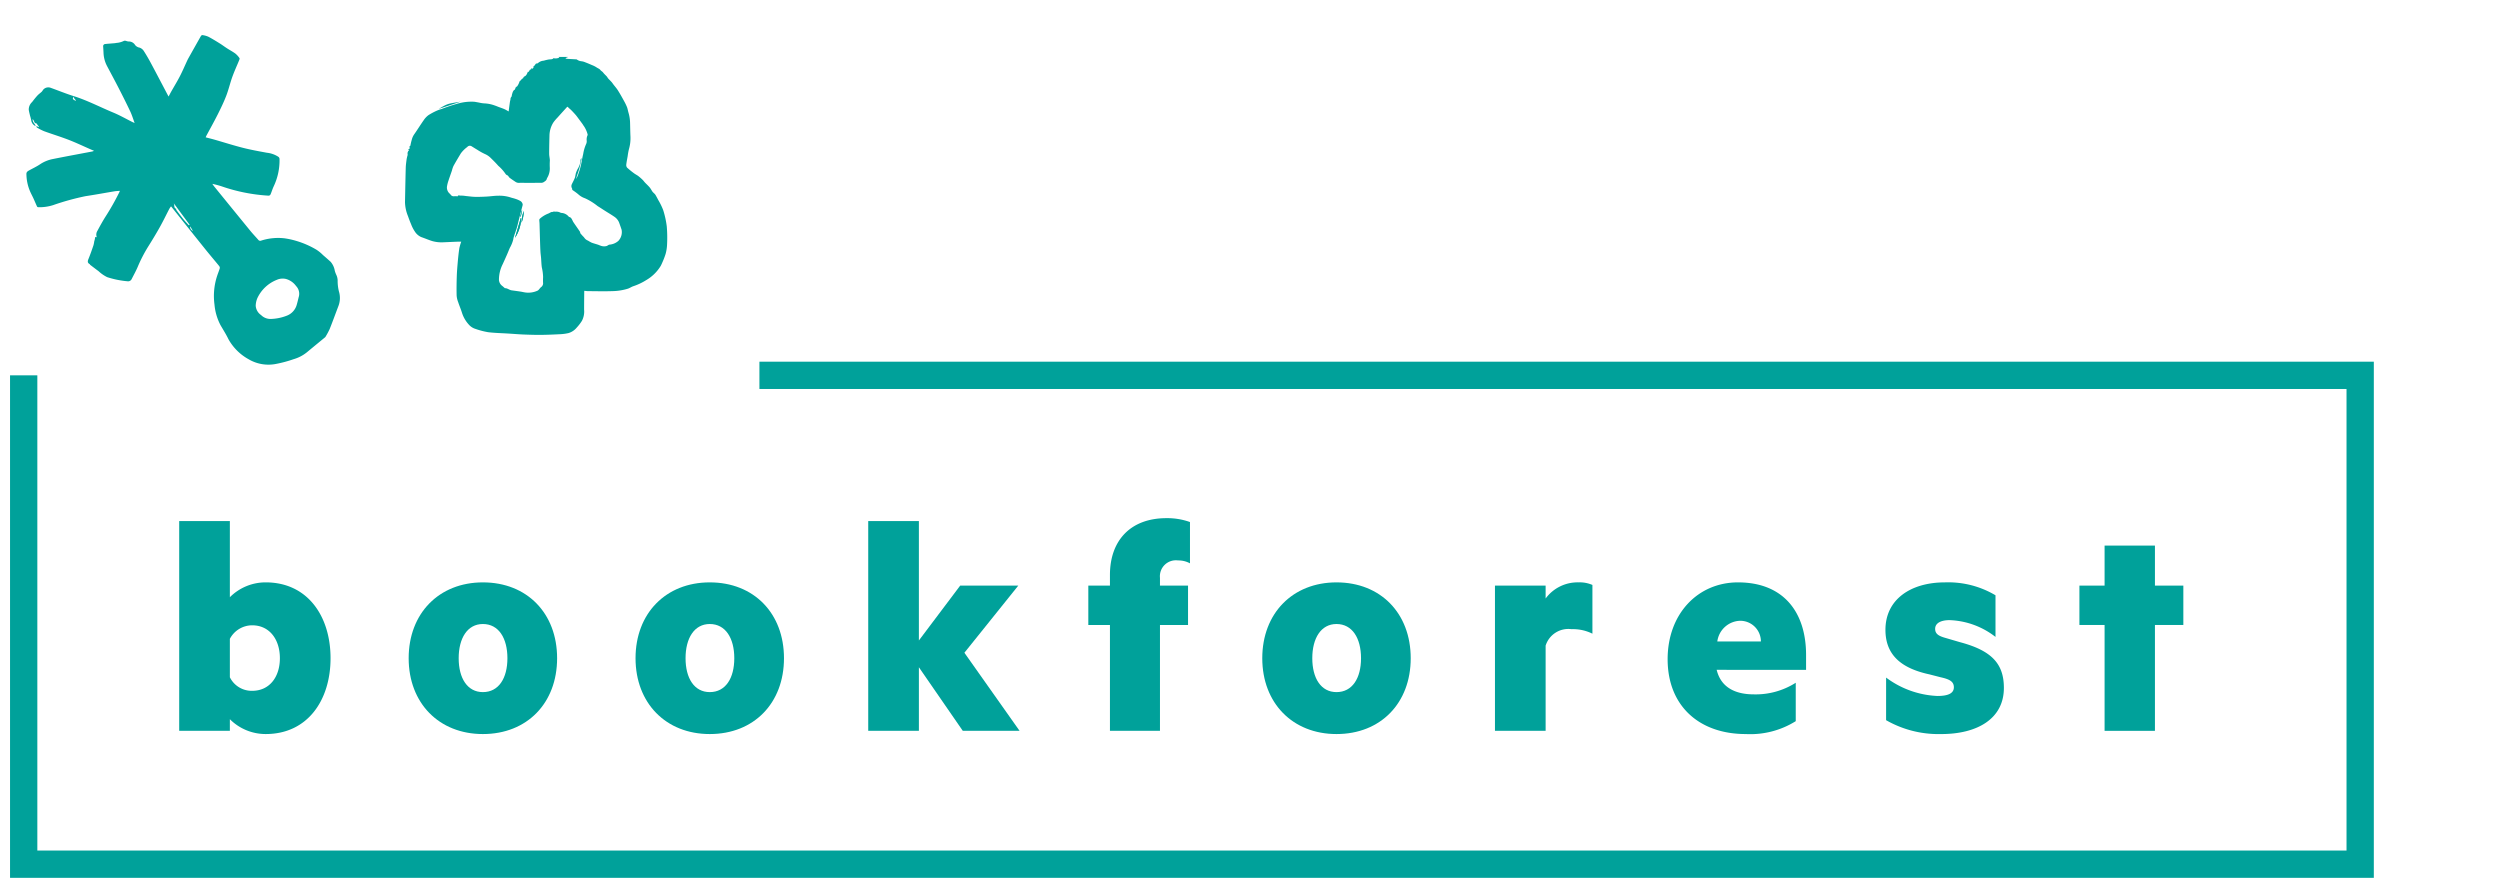 <svg xmlns="http://www.w3.org/2000/svg" viewBox="0 0 246.931 87.424">
  <defs>
    <style>
      .cls-1 {
        fill: #00a19a;
      }

      .cls-2 {
        fill: none;
        stroke: #00a19a;
        stroke-miterlimit: 10;
        stroke-width: 2.696px;
      }
    </style>
  </defs>
  <g id="Livello_2" data-name="Livello 2">
    <path class="cls-1" d="M8.906,26.156c-.018-.024-.031-.058-.055-.072-.22-.124-.204-.281-.117-.494.183-.446.341-.903.497-1.36A3.048,3.048,0,0,0,9.316,23.79l.028-.055.065-.338.115.038c.012-.022.025-.035.022-.043a.702.702,0,0,1,.077-.594c.247-.465.501-.926.781-1.372A24.673,24.673,0,0,0,11.8,18.958c.012-.026.02-.053.04-.11-.194.017-.367.021-.537.049-.947.157-1.89.334-2.839.476a24.883,24.883,0,0,0-3.213.886,4.431,4.431,0,0,1-1.486.207.15.15,0,0,1-.108-.07c-.12-.262-.229-.529-.349-.791-.113-.247-.246-.486-.352-.737a4.472,4.472,0,0,1-.347-1.69c-.003-.182.122-.267.258-.342.364-.202.746-.378,1.09-.61A3.461,3.461,0,0,1,5.23,15.706c1.27-.254,2.544-.488,3.816-.73a.665.665,0,0,0,.239-.081c-.124-.053-.249-.106-.373-.16-.707-.309-1.405-.643-2.124-.921-.798-.308-1.619-.558-2.424-.851a5.394,5.394,0,0,1-.711-.361c-.034-.018-.044-.08-.066-.122l.038-.023.191.102.032-.035-.254-.345c-.244.02-.193-.286-.376-.411a.684.684,0,0,0,.176.446.667.667,0,0,1,.123.245.748.748,0,0,1-.433-.572,3.282,3.282,0,0,0-.114-.447c-.047-.2-.1-.399-.13-.601a1.009,1.009,0,0,1,.33-.76c.168-.219.337-.438.523-.64.131-.142.295-.254.437-.387a1.518,1.518,0,0,0,.126-.179.668.668,0,0,1,.774-.191c.755.271,1.498.576,2.263.816,1.35.425,2.6,1.085,3.902,1.624.65.269,1.264.623,1.895.938.051.026.106.045.207.087-.152-.408-.262-.781-.426-1.128-.363-.769-.746-1.53-1.134-2.287-.38-.741-.775-1.474-1.165-2.209a3.038,3.038,0,0,1-.347-1.311c-.009-.205-.022-.411-.035-.616a.216.216,0,0,1,.21-.249c.3-.034.602-.051.903-.078.107-.01.213-.037.32-.042a2.06,2.06,0,0,0,.642-.201.433.433,0,0,1,.211.023,1.092,1.092,0,0,0,.21.051.718.718,0,0,1,.659.348.724.724,0,0,0,.441.257.811.811,0,0,1,.402.308c.264.407.507.83.736,1.258.545,1.018,1.079,2.042,1.617,3.063.027.052.057.103.11.2.103-.193.184-.351.271-.506.28-.495.578-.98.839-1.485.259-.5.48-1.02.718-1.531.031-.066.06-.133.095-.197q.63-1.124,1.264-2.245c.028-.049.103-.112.145-.104a2.146,2.146,0,0,1,.588.157c.39.203.765.437,1.14.669.241.149.467.322.704.475.279.18.576.336.843.532a2.155,2.155,0,0,1,.397.442c.027.035,0,.127-.023.184-.228.557-.481,1.104-.685,1.669-.222.617-.367,1.262-.603,1.873-.242.627-.537,1.236-.84,1.838-.363.722-.759,1.427-1.14,2.14a1.187,1.187,0,0,0-.046.121c.302.079.596.15.887.233.929.267,1.85.562,2.786.8.782.199,1.579.342,2.373.489a2.55,2.55,0,0,1,1.147.411.278.278,0,0,1,.098.187,5.974,5.974,0,0,1-.579,2.729c-.108.23-.182.476-.277.712-.045.112-.085.201-.254.198a17.21,17.21,0,0,1-4.613-.922,8.409,8.409,0,0,0-.916-.243c.074.102.144.207.224.304q1.767,2.173,3.538,4.343c.25.305.525.59.784.887a.24.24,0,0,0,.293.067,5.516,5.516,0,0,1,2.322-.219,7.94,7.94,0,0,1,1.169.263,8.68,8.68,0,0,1,1.96.862,3.826,3.826,0,0,1,.641.525q.384.33.76.669a1.812,1.812,0,0,1,.409.891,2.598,2.598,0,0,0,.144.388,1.343,1.343,0,0,1,.136.592,4.365,4.365,0,0,0,.126,1.054,2.2,2.2,0,0,1-.048,1.437c-.287.753-.56,1.513-.859,2.261a7.326,7.326,0,0,1-.415.776.244.244,0,0,1-.06.067c-.601.495-1.203.988-1.802,1.485a3.707,3.707,0,0,1-1.29.665,12.104,12.104,0,0,1-1.687.458,3.848,3.848,0,0,1-2.773-.46,5.075,5.075,0,0,1-1.977-1.97c-.233-.484-.517-.927-.783-1.387a5.37,5.37,0,0,1-.597-2.035,6.366,6.366,0,0,1,.265-2.843c.083-.252.187-.498.261-.753a.291.291,0,0,0-.07-.218c-.446-.547-.905-1.083-1.347-1.633q-1.639-2.04-3.267-4.09c-.037-.046-.075-.091-.136-.164a2.839,2.839,0,0,0-.172.255c-.311.599-.603,1.208-.933,1.796-.365.652-.753,1.293-1.151,1.925a14.245,14.245,0,0,0-1.035,2.007c-.174.407-.39.797-.592,1.192a.388.388,0,0,1-.424.224,8.932,8.932,0,0,1-1.996-.406,3.552,3.552,0,0,1-.857-.593c-.279-.205-.553-.418-.83-.627ZM29.242,28.25a1.84,1.84,0,0,0-1.004-.698,1.429,1.429,0,0,0-.899.089,3.567,3.567,0,0,0-1.932,1.837,2.108,2.108,0,0,0-.15.716,1.212,1.212,0,0,0,.53.925,1.295,1.295,0,0,0,.947.384,4.656,4.656,0,0,0,1.587-.32,1.61,1.61,0,0,0,.977-1.04c.075-.254.137-.513.198-.771A1.101,1.101,0,0,0,29.242,28.25Zm-10.57-6.006.058-.042L17.15,20.061c.12.18-.013.493.252.557.006.056-.002.1.016.124.225.3.448.602.683.894.165.204.348.394.524.589C18.635,22.237,18.656,22.238,18.672,22.244ZM7.273,9.539c-.035.112-.097.217-.071.247a1.032,1.032,0,0,0,.256.167l.044-.065a.612.612,0,0,1-.134-.111A1.341,1.341,0,0,1,7.273,9.539ZM18.797,22.37c-.065.119.051.347.261.45Z"/>
    <g>
      <path class="cls-1" d="M22.704,72.186H17.7V51.467h5.004v7.522a4.988,4.988,0,0,1,3.539-1.467c4.144,0,6.406,3.348,6.406,7.491s-2.263,7.49-6.406,7.49a4.992,4.992,0,0,1-3.539-1.466Zm0-5.291a2.406,2.406,0,0,0,2.2,1.339c1.721,0,2.741-1.371,2.741-3.22s-1.021-3.251-2.741-3.251a2.499,2.499,0,0,0-2.2,1.338Z"/>
      <path class="cls-1" d="M47.696,72.504c-4.335,0-7.331-3.059-7.331-7.49s2.996-7.491,7.331-7.491c4.367,0,7.331,3.061,7.331,7.491S52.063,72.504,47.696,72.504Zm0-10.869c-1.53,0-2.391,1.402-2.391,3.379s.86,3.347,2.391,3.347c1.562,0,2.423-1.37,2.423-3.347S49.257,61.635,47.696,61.635Z"/>
      <path class="cls-1" d="M70.105,72.504c-4.335,0-7.331-3.059-7.331-7.49s2.996-7.491,7.331-7.491c4.367,0,7.331,3.061,7.331,7.491S74.472,72.504,70.105,72.504Zm0-10.869c-1.53,0-2.391,1.402-2.391,3.379s.86,3.347,2.391,3.347c1.562,0,2.423-1.37,2.423-3.347S71.666,61.635,70.105,61.635Z"/>
      <path class="cls-1" d="M100.706,72.186H95.097l-4.336-6.279v6.279H85.757V51.467h5.004v11.794l4.08-5.419h5.738l-5.323,6.63Z"/>
      <path class="cls-1" d="M117.537,55.642a2.393,2.393,0,0,0-1.18-.287,1.58,1.58,0,0,0-1.784,1.721v.766h2.772V61.73h-2.772V72.186H109.632V61.73h-2.136V57.842h2.136V56.79c0-3.443,2.072-5.61,5.578-5.61a6.665,6.665,0,0,1,2.327.383Z"/>
      <path class="cls-1" d="M132.009,72.504c-4.335,0-7.331-3.059-7.331-7.49s2.996-7.491,7.331-7.491c4.367,0,7.331,3.061,7.331,7.491S136.376,72.504,132.009,72.504Zm0-10.869c-1.53,0-2.391,1.402-2.391,3.379s.86,3.347,2.391,3.347c1.562,0,2.423-1.37,2.423-3.347S133.571,61.635,132.009,61.635Z"/>
      <path class="cls-1" d="M157.287,62.591a4.316,4.316,0,0,0-2.071-.446,2.348,2.348,0,0,0-2.551,1.626v8.415h-5.004V57.842h5.004v1.274a3.916,3.916,0,0,1,3.252-1.594,3.128,3.128,0,0,1,1.37.255Z"/>
      <path class="cls-1" d="M169.56,66.161c.414,1.722,1.816,2.423,3.666,2.423a7.368,7.368,0,0,0,4.144-1.147v3.793a8.447,8.447,0,0,1-4.94,1.274c-4.591,0-7.714-2.772-7.714-7.394,0-4.495,2.996-7.587,6.948-7.587,4.463,0,6.726,2.901,6.726,7.172v1.467Zm.064-2.805h4.304a2.04,2.04,0,0,0-2.072-2.04A2.349,2.349,0,0,0,169.623,63.356Z"/>
      <path class="cls-1" d="M186.295,66.926a9.11,9.11,0,0,0,5.068,1.817c.987,0,1.625-.224,1.625-.86,0-.574-.446-.798-1.307-.988l-1.115-.287c-2.647-.574-4.336-1.817-4.336-4.399,0-2.996,2.486-4.686,5.865-4.686a9.126,9.126,0,0,1,5.005,1.275V62.91a7.815,7.815,0,0,0-4.526-1.658c-.86,0-1.435.287-1.435.861,0,.541.414.732,1.115.924l1.308.383c3.123.828,4.366,2.104,4.366,4.526,0,3.06-2.646,4.558-6.184,4.558a10.393,10.393,0,0,1-5.45-1.37Z"/>
      <path class="cls-1" d="M212.848,72.186h-4.973V61.73h-2.486V57.842h2.486V53.889h4.973v3.953h2.806V61.73h-2.806Z"/>
    </g>
    <polyline class="cls-2" points="75.01 37.073 233.12 37.073 233.12 85.358 2.34 85.358 2.34 37.073"/>
    <g id="fJeCFH">
      <g>
        <path class="cls-1" d="M45.191,23.872c-.449.017-.898.039-1.347.057a3.444,3.444,0,0,1-1.124-.11c-.374-.111-.732-.274-1.103-.398a1.429,1.429,0,0,1-.654-.571,3.343,3.343,0,0,1-.357-.701c-.115-.263-.213-.534-.31-.805a3.859,3.859,0,0,1-.293-1.383c.023-1.134.043-2.268.074-3.402.007-.261.047-.52.079-.78.014-.112.043-.222.067-.333a.612.612,0,0,0,.043-.189.422.422,0,0,1,.142-.422l-.098-.067.158-.096-.024-.21c.04-.037.093-.062.095-.091a4.708,4.708,0,0,1,.128-.547,1.63,1.63,0,0,1,.271-.594c.312-.448.599-.914.914-1.36a1.973,1.973,0,0,1,.47-.498,6.557,6.557,0,0,1,.862-.457,3.083,3.083,0,0,1,.436-.149,16.459,16.459,0,0,1,1.636-.545,4.901,4.901,0,0,1,1.587-.17c.165.021.329.057.493.085a2.805,2.805,0,0,0,.482.075,3.374,3.374,0,0,1,1.065.214c.131.042.256.099.385.147.184.069.373.129.553.208.14.061.27.145.419.227.043-.326.082-.625.124-.923.012-.085.037-.169.056-.253a.394.394,0,0,1,.112-.298c.023-.022.011-.079.022-.118a2.601,2.601,0,0,1,.098-.342,1.21,1.21,0,0,1,.146-.214l.03.042.164-.387.022.101a1.667,1.667,0,0,0,.305-.576c.002-.018.041-.03.058-.048.055-.059.109-.119.162-.179.015-.016.028-.049.04-.048.094.006.1-.067.129-.126a.197.197,0,0,1,.094-.087c.202-.084.251-.278.335-.448.005-.01.009-.021.015-.036l.05.053.159-.263.094.019.029-.16c.117.173.145-.017.216-.021L52.666,6.55l.05.017c.03-.036.059-.072.089-.107.058-.067.131-.198.171-.189.095.022.135-.029.193-.066a.908.908,0,0,1,.489-.207.478.478,0,0,0,.105-.021,3.934,3.934,0,0,1,.47-.106c.166-.018.34.013.461-.14.057.064.301.05.553-.025l-.089-.085h.932l.002.018-.223.095.008.044a.493.493,0,0,0,.109.032c.301.018.601.034.902.05a.164.164,0,0,1,.079.011.941.941,0,0,0,.482.182,1.247,1.247,0,0,1,.334.091c.231.089.46.184.687.284a2.351,2.351,0,0,1,.451.227c.127.093.285.129.391.272.062.084.182.133.257.234.106.144.247.261.367.395.051.057.081.133.133.191.11.123.231.235.341.358.064.071.114.154.172.23.151.198.32.385.452.595.209.331.399.674.588,1.018a5.43,5.43,0,0,1,.307.628c.068.172.09.36.144.538a3.826,3.826,0,0,1,.16.984c.014.462.017.925.039,1.387a3.951,3.951,0,0,1-.157,1.274,6.504,6.504,0,0,0-.119.668c-.047.272-.105.542-.135.815a.418.418,0,0,0,.074.31,7.638,7.638,0,0,0,.683.559c.14.105.302.182.441.288a4.877,4.877,0,0,1,.422.372c.082.079.146.177.224.26.153.161.321.31.464.48.108.128.181.284.279.421a1.772,1.772,0,0,0,.171.176.823.823,0,0,1,.124.143q.144.25.276.507a6.436,6.436,0,0,1,.486.994,8.825,8.825,0,0,1,.354,1.616,13.174,13.174,0,0,1,.029,1.779,4.07,4.07,0,0,1-.145.936,7.716,7.716,0,0,1-.337.874c-.042.104-.093.205-.145.306a4.057,4.057,0,0,1-1.444,1.411,5.788,5.788,0,0,1-1.29.605c-.173.064-.33.175-.504.233a5.507,5.507,0,0,1-1.538.243c-.797.029-1.597.006-2.395.002-.123-.001-.246-.021-.373-.033-.005.046-.011.072-.011.099-.005.586-.011,1.171-.013,1.757a1.974,1.974,0,0,1-.218,1.114,4.447,4.447,0,0,1-.515.668,1.65,1.65,0,0,1-.813.538,4.544,4.544,0,0,1-.72.105c-.652.034-1.305.064-1.958.071-.58.006-1.16-.012-1.739-.035-.507-.02-1.014-.064-1.521-.095-.665-.042-1.334-.052-1.995-.134a7.401,7.401,0,0,1-1.244-.324,1.425,1.425,0,0,1-.669-.433,3.15,3.15,0,0,1-.666-1.147c-.109-.361-.263-.708-.381-1.067a2.297,2.297,0,0,1-.151-.642c-.015-.63-.007-1.262.014-1.892.016-.495.058-.991.102-1.485.039-.438.086-.876.152-1.311a5.025,5.025,0,0,1,.186-.638C45.449,23.871,45.32,23.867,45.191,23.872Zm.279-4.553a3.291,3.291,0,0,1,.54.042c.302.029.604.075.906.082.383.009.767-.007,1.149-.027s.762-.084,1.143-.084a3.601,3.601,0,0,1,1.22.168c.145.051.298.078.443.129a2.464,2.464,0,0,1,.517.218.479.479,0,0,1,.238.339.215.215,0,0,1-.003.075c-.127.493-.256.986-.383,1.479-.065.254-.118.511-.193.762-.079.265-.178.524-.263.788a2.143,2.143,0,0,0-.088.355,3.165,3.165,0,0,1-.334.829c-.1.227-.189.458-.289.685q-.209.475-.426.946a3.402,3.402,0,0,0-.364,1.554.811.811,0,0,0,.339.592c.07.056.135.117.203.175.017.014.035.039.052.038.244-.005.426.18.656.213.293.041.586.079.878.124.166.025.33.071.497.09a2.167,2.167,0,0,0,1.188-.183c.144-.068.224-.262.362-.356a.472.472,0,0,0,.177-.468c-.002-.173-.002-.346.008-.518a4.654,4.654,0,0,0-.125-.951c-.046-.319-.051-.644-.078-.966-.016-.191-.046-.38-.057-.571-.018-.315-.029-.631-.039-.947-.019-.622-.035-1.245-.054-1.867-.004-.115-.023-.23-.023-.345a.183.183,0,0,1,.055-.116,2.758,2.758,0,0,1,.867-.523c.144-.064.272-.184.451-.14.005.001.021-.04.03-.057.051.009.107.021.164.026a.947.947,0,0,1,.541.103.118.118,0,0,0,.064.017,1.014,1.014,0,0,1,.749.385.096.096,0,0,0,.048.021c.202.048.246.234.333.381.016.027.021.06.038.086.098.146.198.291.298.435.129.187.262.373.386.563.024.037.006.103.032.137.079.103.169.198.255.295a1.01,1.01,0,0,1,.145.162.749.749,0,0,0,.352.271,3.248,3.248,0,0,0,.361.202c.204.078.417.131.625.199.097.032.189.079.286.11a.949.949,0,0,0,.58.021.999.999,0,0,0,.145-.082.352.352,0,0,1,.122-.05,1.514,1.514,0,0,0,.883-.372,1.261,1.261,0,0,0,.319-1.107c-.077-.234-.16-.466-.243-.698a1.252,1.252,0,0,0-.498-.596c-.29-.2-.595-.377-.892-.566-.244-.155-.483-.317-.73-.467a5.872,5.872,0,0,0-1.251-.775,1.869,1.869,0,0,1-.687-.413,6.865,6.865,0,0,0-.569-.413.549.549,0,0,0-.023-.147.435.435,0,0,1-.03-.399c.097-.212.217-.415.299-.633.061-.159.066-.339.117-.502a3.178,3.178,0,0,1,.179-.41,1.974,1.974,0,0,0,.272-.744.736.736,0,0,1-.004-.121,1.099,1.099,0,0,1,.06-.156l.053.02c-.078.34-.142.684-.238,1.018s-.225.657-.315.998a2.457,2.457,0,0,0,.175-.338c.105-.306.21-.614.286-.929.095-.394.147-.799.245-1.192a3.872,3.872,0,0,1,.287-.989.634.634,0,0,0,.058-.37.986.986,0,0,1,.088-.504.145.145,0,0,0,.004-.094,2.697,2.697,0,0,0-.363-.805c-.058-.072-.1-.156-.154-.231-.133-.182-.268-.363-.403-.544-.085-.113-.166-.23-.259-.337-.139-.159-.283-.313-.431-.463-.102-.104-.224-.189-.32-.298-.061-.068-.086-.037-.126.007-.309.343-.62.684-.927,1.028a3.88,3.88,0,0,0-.406.485,2.509,2.509,0,0,0-.378,1.295c-.015.594-.03,1.189-.029,1.783,0,.216.059.432.068.649a6.733,6.733,0,0,0-.006.742,1.793,1.793,0,0,1-.262,1.002.33.33,0,0,0-.028.062c-.037.197-.208.277-.348.37a.58.58,0,0,1-.298.045c-.498.005-.997.004-1.495.004-.195,0-.391-.009-.586.001a.594.594,0,0,1-.383-.106c-.189-.13-.384-.253-.565-.394-.085-.066-.129-.198-.219-.243a.381.381,0,0,1-.201-.161,4.144,4.144,0,0,0-.705-.783c-.225-.259-.47-.503-.716-.743a1.87,1.87,0,0,0-.605-.419,6.026,6.026,0,0,1-.758-.423c-.186-.109-.368-.225-.551-.339a.326.326,0,0,0-.434.072,2.938,2.938,0,0,0-.63.623c-.25.415-.5.831-.734,1.255a2.85,2.85,0,0,0-.153.461c-.113.331-.234.659-.341.992a3.386,3.386,0,0,0-.145.578.796.796,0,0,0,.27.695.777.777,0,0,1,.084.087.364.364,0,0,0,.384.169,1.447,1.447,0,0,1,.318.015C45.244,19.236,45.387,19.325,45.47,19.319Z"/>
        <path class="cls-1" d="M43.328,10.759l2.229-.738.007.006c-.076.013-.151.025-.227.039-.323.058-.648.103-.967.179a2.367,2.367,0,0,0-.498.203C43.696,10.536,43.528,10.643,43.328,10.759Z"/>
        <path class="cls-1" d="M50.866,23.494a3.665,3.665,0,0,0,.608-1.948l-.038-.007Zm.645-1.485a3.446,3.446,0,0,0,.226-1.172A3.364,3.364,0,0,0,51.511,22.009Zm-.127-.623.056.013.134-.605-.042.001Z"/>
        <path class="cls-1" d="M51.437,21.539l-.57,1.955a3.665,3.665,0,0,0,.608-1.948Z"/>
        <path class="cls-1" d="M51.737,20.837a3.364,3.364,0,0,0-.226,1.172A3.446,3.446,0,0,0,51.737,20.837Z"/>
        <path class="cls-1" d="M51.533,20.795l-.148.591.056.013.134-.605Z"/>
      </g>
    </g>
  </g>
</svg>
